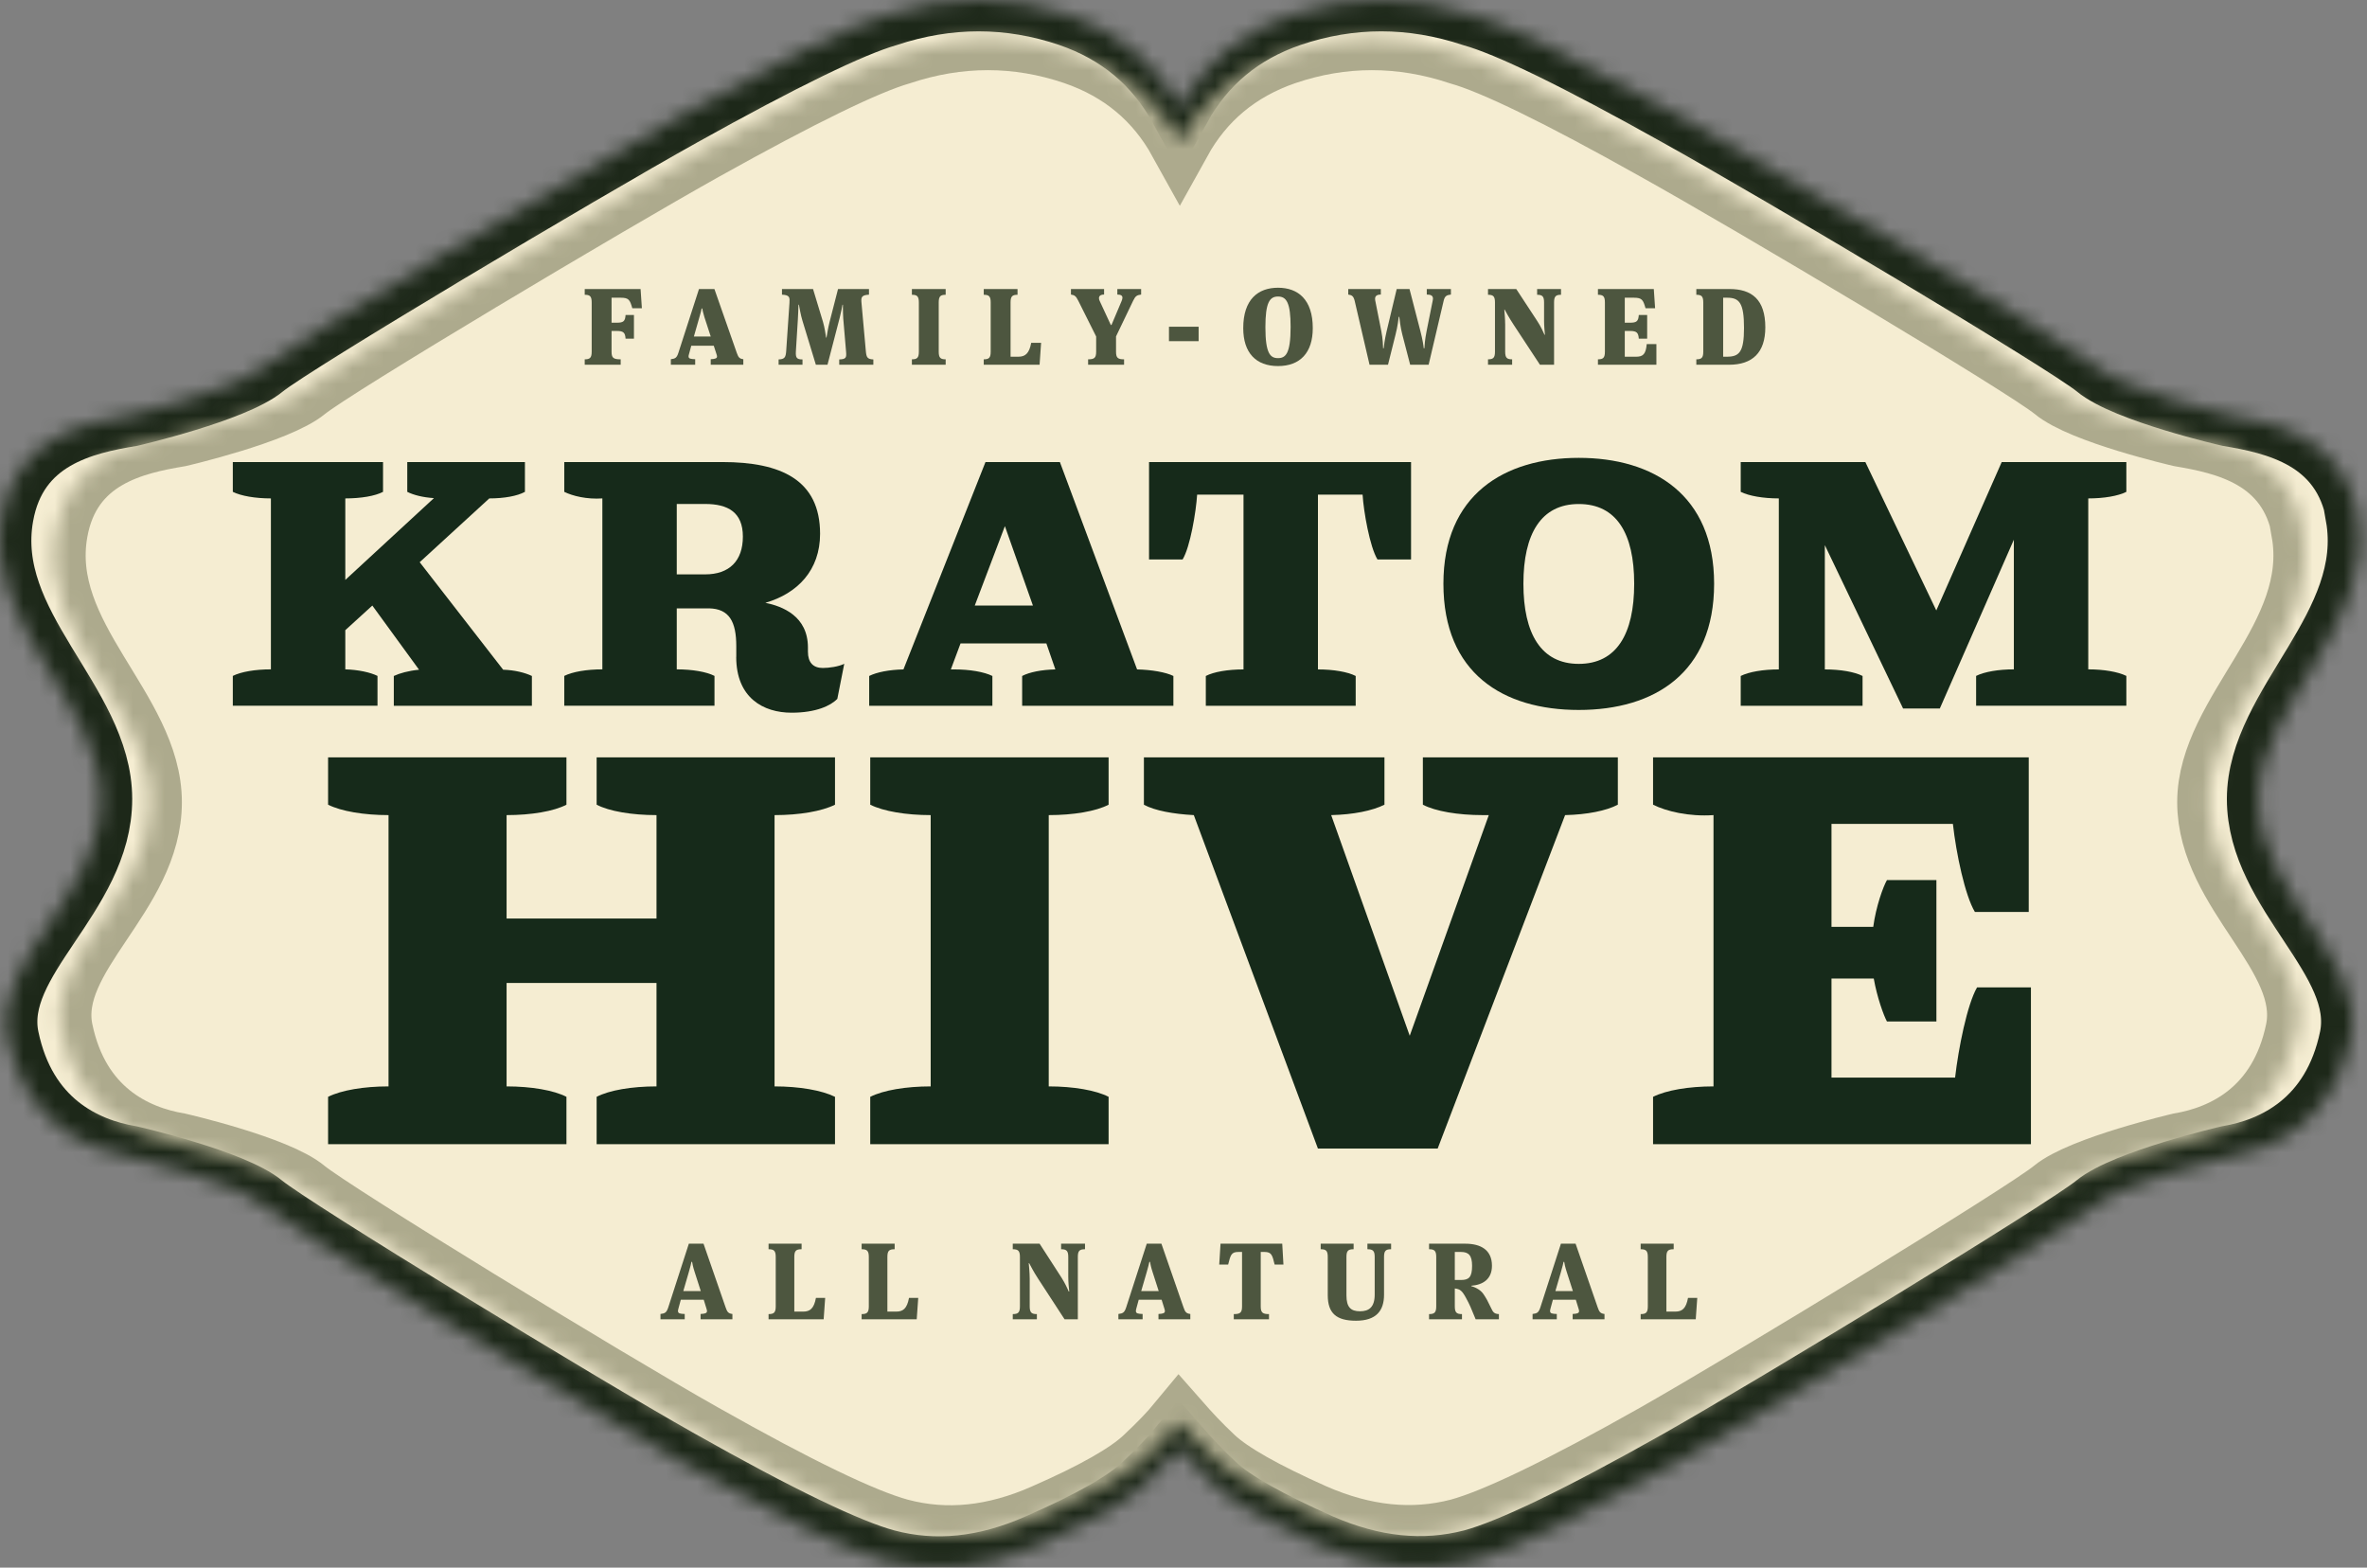 <?xml version="1.0" encoding="UTF-8"?>
<svg xmlns="http://www.w3.org/2000/svg" width="151" height="100" viewBox="0 0 151 100" fill="none">
  <rect x="0" y="0" width="151" height="100" fill="#808080" stroke="none"/>
  <mask id="path-1-inside-1_1_926" fill="white">
    <path d="M150.399 32.928C149.515 27.878 145.09 26.971 142.168 26.476C142.168 26.476 135.604 24.971 133.731 23.404C131.858 21.858 113.503 10.931 107.041 7.344C100.6 3.737 96.237 1.613 93.953 0.974C90.043 -0.325 86.154 -0.325 82.326 0.974C79.137 2.067 76.811 4.046 75.268 6.829C73.725 4.046 71.399 2.067 68.21 0.974C64.382 -0.325 60.493 -0.325 56.583 0.974C54.299 1.634 49.936 3.757 43.495 7.344C37.054 10.931 18.698 21.858 16.805 23.404C14.933 24.95 8.368 26.476 8.368 26.476C5.425 26.971 1.022 27.878 0.137 32.928C-1.098 39.958 6.434 44.762 6.434 50.967C6.434 57.172 -0.542 61.193 0.487 66.202C1.598 71.541 5.384 73.314 8.327 73.809C8.327 73.809 14.891 75.314 16.764 76.881C18.637 78.427 36.951 89.601 43.331 93.188C49.689 96.775 54.093 98.898 56.542 99.558C59.649 100.383 62.859 100.053 66.214 98.569C69.568 97.105 71.811 95.827 72.943 94.755C73.889 93.868 74.63 93.106 75.227 92.384C75.844 93.085 76.564 93.868 77.511 94.755C78.663 95.827 80.906 97.084 84.24 98.569C87.594 100.032 90.805 100.362 93.912 99.558C96.361 98.898 100.765 96.775 107.123 93.188C113.482 89.58 131.817 78.427 133.69 76.881C135.562 75.335 142.127 73.809 142.127 73.809C145.07 73.314 148.856 71.541 149.967 66.202C150.996 61.193 144.061 57.008 144.061 50.967C144.061 44.927 151.593 39.958 150.358 32.928H150.399Z"></path>
  </mask>
  <path d="M150.399 32.928C149.515 27.878 145.09 26.971 142.168 26.476C142.168 26.476 135.604 24.971 133.731 23.404C131.858 21.858 113.503 10.931 107.041 7.344C100.6 3.737 96.237 1.613 93.953 0.974C90.043 -0.325 86.154 -0.325 82.326 0.974C79.137 2.067 76.811 4.046 75.268 6.829C73.725 4.046 71.399 2.067 68.21 0.974C64.382 -0.325 60.493 -0.325 56.583 0.974C54.299 1.634 49.936 3.757 43.495 7.344C37.054 10.931 18.698 21.858 16.805 23.404C14.933 24.95 8.368 26.476 8.368 26.476C5.425 26.971 1.022 27.878 0.137 32.928C-1.098 39.958 6.434 44.762 6.434 50.967C6.434 57.172 -0.542 61.193 0.487 66.202C1.598 71.541 5.384 73.314 8.327 73.809C8.327 73.809 14.891 75.314 16.764 76.881C18.637 78.427 36.951 89.601 43.331 93.188C49.689 96.775 54.093 98.898 56.542 99.558C59.649 100.383 62.859 100.053 66.214 98.569C69.568 97.105 71.811 95.827 72.943 94.755C73.889 93.868 74.63 93.106 75.227 92.384C75.844 93.085 76.564 93.868 77.511 94.755C78.663 95.827 80.906 97.084 84.24 98.569C87.594 100.032 90.805 100.362 93.912 99.558C96.361 98.898 100.765 96.775 107.123 93.188C113.482 89.58 131.817 78.427 133.69 76.881C135.562 75.335 142.127 73.809 142.127 73.809C145.07 73.314 148.856 71.541 149.967 66.202C150.996 61.193 144.061 57.008 144.061 50.967C144.061 44.927 151.593 39.958 150.358 32.928H150.399Z" fill="#F5EDD2" stroke="#1D2819" stroke-width="4" mask="url(#path-1-inside-1_1_926)"></path>
  <mask id="path-2-inside-2_1_926" fill="white">
    <path d="M146.939 33.937C146.095 29.111 141.874 28.244 139.086 27.771C139.086 27.771 132.824 26.333 131.038 24.836C129.251 23.359 111.741 12.92 105.577 9.492C99.433 6.045 95.271 4.017 93.092 3.406C89.362 2.165 85.652 2.165 82.001 3.406C78.958 4.45 76.74 6.341 75.267 9C73.795 6.341 71.577 4.45 68.534 3.406C64.883 2.165 61.172 2.165 57.443 3.406C55.264 4.036 51.102 6.065 44.958 9.492C38.813 12.92 21.303 23.359 19.497 24.836C17.71 26.314 11.448 27.771 11.448 27.771C8.641 28.244 4.44 29.111 3.596 33.937C2.418 40.653 9.603 45.243 9.603 51.172C9.603 57.1 2.948 60.941 3.93 65.728C4.99 70.829 8.602 72.523 11.409 72.996C11.409 72.996 17.671 74.434 19.457 75.931C21.244 77.408 38.715 88.084 44.801 91.511C50.867 94.939 55.067 96.967 57.403 97.598C60.368 98.386 63.43 98.07 66.63 96.652C69.83 95.254 71.969 94.032 73.049 93.008C73.952 92.161 74.659 91.433 75.228 90.743C75.817 91.413 76.504 92.161 77.407 93.008C78.506 94.032 80.646 95.234 83.826 96.652C87.026 98.051 90.088 98.366 93.053 97.598C95.389 96.967 99.59 94.939 105.655 91.511C111.721 88.064 129.212 77.408 130.999 75.931C132.785 74.454 139.047 72.996 139.047 72.996C141.854 72.523 145.466 70.829 146.526 65.728C147.508 60.941 140.892 56.943 140.892 51.172C140.892 45.4 148.077 40.653 146.899 33.937H146.939Z"></path>
  </mask>
  <path d="M146.939 33.937C146.095 29.111 141.874 28.244 139.086 27.771C139.086 27.771 132.824 26.333 131.038 24.836C129.251 23.359 111.741 12.92 105.577 9.492C99.433 6.045 95.271 4.017 93.092 3.406C89.362 2.165 85.652 2.165 82.001 3.406C78.958 4.45 76.74 6.341 75.267 9C73.795 6.341 71.577 4.45 68.534 3.406C64.883 2.165 61.172 2.165 57.443 3.406C55.264 4.036 51.102 6.065 44.958 9.492C38.813 12.92 21.303 23.359 19.497 24.836C17.71 26.314 11.448 27.771 11.448 27.771C8.641 28.244 4.44 29.111 3.596 33.937C2.418 40.653 9.603 45.243 9.603 51.172C9.603 57.1 2.948 60.941 3.93 65.728C4.99 70.829 8.602 72.523 11.409 72.996C11.409 72.996 17.671 74.434 19.457 75.931C21.244 77.408 38.715 88.084 44.801 91.511C50.867 94.939 55.067 96.967 57.403 97.598C60.368 98.386 63.43 98.07 66.63 96.652C69.83 95.254 71.969 94.032 73.049 93.008C73.952 92.161 74.659 91.433 75.228 90.743C75.817 91.413 76.504 92.161 77.407 93.008C78.506 94.032 80.646 95.234 83.826 96.652C87.026 98.051 90.088 98.366 93.053 97.598C95.389 96.967 99.59 94.939 105.655 91.511C111.721 88.064 129.212 77.408 130.999 75.931C132.785 74.454 139.047 72.996 139.047 72.996C141.854 72.523 145.466 70.829 146.526 65.728C147.508 60.941 140.892 56.943 140.892 51.172C140.892 45.4 148.077 40.653 146.899 33.937H146.939Z" stroke="#ADAA8D" stroke-width="4" mask="url(#path-2-inside-2_1_926)"></path>
  <path d="M17.282 42.698V31.794C16.287 31.794 15.383 31.638 14.852 31.375V29.474H24.435V31.375C23.927 31.642 23.023 31.794 22.028 31.794V36.993L27.682 31.775C26.976 31.729 26.379 31.577 25.981 31.375V29.474H33.487V31.375C33.001 31.642 32.162 31.794 31.213 31.794L26.774 35.863L32.098 42.721C32.849 42.743 33.51 42.918 33.931 43.12V45.022H25.123V43.12C25.498 42.945 26.049 42.789 26.733 42.721L23.752 38.628L22.028 40.199V42.698C22.867 42.721 23.638 42.896 24.082 43.116V45.018H14.852V43.116C15.383 42.85 16.287 42.698 17.282 42.698Z" fill="#162A1A"></path>
  <path d="M46.97 41.903V41.218C46.97 39.67 46.529 38.83 45.227 38.807H43.173V42.698C44.168 42.698 45.071 42.854 45.58 43.116V45.018H35.997V43.116C36.528 42.85 37.432 42.698 38.427 42.698V31.794C37.432 31.862 36.528 31.638 35.997 31.375V29.474H46.089C49.799 29.474 52.316 30.6 52.316 34.053C52.316 36.373 50.881 37.856 48.827 38.453C49.909 38.674 51.541 39.294 51.541 41.306V41.572C51.541 42.257 51.872 42.61 52.491 42.61C52.889 42.61 53.504 42.523 53.858 42.344L53.417 44.577C52.999 45.018 52.05 45.463 50.501 45.463C48.69 45.463 46.966 44.512 46.966 41.903H46.97ZM44.984 36.639C46.529 36.639 47.391 35.776 47.391 34.228C47.391 32.68 46.442 32.148 44.984 32.148H43.173V36.639H44.984Z" fill="#162A1A"></path>
  <path d="M57.636 42.698L62.868 29.474H67.614L72.539 42.702C73.465 42.724 74.373 42.88 74.855 43.12V45.022H65.207V43.12C65.67 42.877 66.445 42.721 67.325 42.702L66.752 41.043H61.277L60.658 42.702H60.878C61.873 42.702 62.777 42.858 63.308 43.12V45.022H55.449V43.12C55.934 42.877 56.728 42.721 57.636 42.702V42.698ZM65.894 38.628L64.106 33.562L62.184 38.628H65.894Z" fill="#162A1A"></path>
  <path d="M79.328 42.698V31.554H76.37C76.301 32.638 75.929 34.894 75.443 35.688H73.302V29.474H90.016V35.688H87.874C87.388 34.894 86.99 32.634 86.925 31.554H84.077V42.702C85.072 42.702 85.976 42.858 86.485 43.12V45.022H76.924V43.12C77.433 42.854 78.337 42.702 79.331 42.702L79.328 42.698Z" fill="#162A1A"></path>
  <path d="M92.081 37.236C92.081 31.554 95.966 29.207 100.716 29.207C105.466 29.207 109.35 31.554 109.35 37.236C109.35 42.918 105.553 45.288 100.716 45.288C95.878 45.288 92.081 42.941 92.081 37.236ZM100.716 42.348C103.123 42.348 104.251 40.446 104.251 37.236C104.251 34.026 103.123 32.151 100.716 32.151C98.308 32.151 97.184 34.053 97.184 37.236C97.184 40.419 98.308 42.348 100.716 42.348Z" fill="#162A1A"></path>
  <path d="M116.413 34.783V42.702C117.407 42.702 118.311 42.858 118.82 43.12V45.022H111.047V43.12C111.579 42.854 112.483 42.702 113.478 42.702V31.794C112.483 31.794 111.579 31.638 111.047 31.375V29.474H118.998L123.524 38.94L127.697 29.474H135.648V31.375C135.116 31.642 134.213 31.794 133.218 31.794V42.698C134.213 42.698 135.116 42.854 135.648 43.116V45.018H126.064V43.116C126.596 42.85 127.5 42.698 128.472 42.698V34.426L123.748 45.197H121.406L116.416 34.779L116.413 34.783Z" fill="#162A1A"></path>
  <path d="M24.786 69.301V51.996C23.211 51.996 21.771 51.752 20.93 51.331V48.311H36.136V51.331C35.332 51.752 33.892 51.996 32.317 51.996V58.593H41.881V51.996C40.305 51.996 38.866 51.752 38.062 51.331V48.311H53.268V51.331C52.426 51.752 50.991 51.996 49.412 51.996V69.301C50.987 69.301 52.426 69.549 53.268 69.966V72.986H38.062V69.966C38.866 69.545 40.305 69.301 41.881 69.301V62.704H32.317V69.301C33.892 69.301 35.332 69.549 36.136 69.966V72.986H20.93V69.966C21.771 69.545 23.206 69.301 24.786 69.301Z" fill="#162A1A"></path>
  <path d="M59.372 69.301V51.996C57.797 51.996 56.357 51.752 55.516 51.331V48.311H70.722V51.331C69.918 51.752 68.478 51.996 66.903 51.996V69.301C68.478 69.301 69.918 69.549 70.722 69.966V72.986H55.516V69.966C56.357 69.544 57.792 69.301 59.372 69.301Z" fill="#162A1A"></path>
  <path d="M72.974 51.331V48.311H88.32V51.331C87.549 51.719 86.324 51.963 84.922 51.996L89.932 66.07L94.976 51.996H94.589C93.013 51.996 91.574 51.752 90.77 51.331V48.311H103.208V51.331C102.474 51.719 101.245 51.963 99.843 51.996L91.714 73.267H84.076L76.158 51.996C74.863 51.926 73.671 51.715 72.97 51.331H72.974Z" fill="#162A1A"></path>
  <path d="M109.311 69.301V51.996C107.736 52.103 106.296 51.752 105.455 51.331V48.311H129.421V58.172H125.985C125.354 57.118 124.793 54.45 124.583 52.558H116.838V59.122H119.502C119.675 57.825 120.133 56.561 120.376 56.139H123.531V65.161H120.376C120.166 64.777 119.745 63.616 119.535 62.423H116.838V68.739H124.723C124.934 66.88 125.494 64.071 126.125 62.984H129.561V72.986H105.455V69.966C106.296 69.544 107.732 69.301 109.311 69.301Z" fill="#162A1A"></path>
  <path d="M37.302 23.267V22.921C37.628 22.921 37.746 22.831 37.746 22.436V19.289C37.746 18.894 37.628 18.804 37.302 18.804V18.437H40.865L40.948 19.663H40.338C40.186 19.137 40.123 18.991 39.596 18.991H39.014V20.585H39.347C39.777 20.585 39.881 20.488 39.908 20.093H40.442V21.604H39.908C39.881 21.23 39.784 21.112 39.354 21.112H39.014V22.436C39.014 22.831 39.132 22.921 39.596 22.921V23.267H37.302Z" fill="#4D563F"></path>
  <path d="M45.707 22.588L45.534 22.055H44.099L43.954 22.588C43.933 22.651 43.926 22.699 43.926 22.734C43.926 22.886 44.058 22.9 44.349 22.914V23.267H42.796V22.914C43.074 22.879 43.171 22.831 43.275 22.512L44.591 18.437H45.575L47.003 22.512C47.107 22.803 47.17 22.879 47.419 22.914V23.267H45.34V22.914C45.645 22.9 45.742 22.852 45.742 22.741C45.742 22.699 45.728 22.651 45.707 22.588ZM44.612 20.253L44.266 21.465H45.34L44.938 20.232C44.848 19.941 44.82 19.788 44.799 19.677H44.758C44.744 19.76 44.716 19.913 44.612 20.253Z" fill="#4D563F"></path>
  <path d="M55.436 18.437V18.797C54.958 18.825 54.923 18.956 54.958 19.324L55.235 22.394C55.27 22.782 55.325 22.914 55.714 22.928V23.267H53.537V22.928C53.974 22.914 54.008 22.817 53.974 22.429L53.794 20.315C53.78 20.135 53.773 19.781 53.773 19.594V19.442H53.745C53.724 19.559 53.648 19.975 53.572 20.253L52.789 23.267H52.047L51.188 20.447C51.077 20.086 51.001 19.615 50.966 19.435H50.938C50.931 19.643 50.917 20.128 50.897 20.405L50.772 22.422C50.751 22.817 50.82 22.928 51.195 22.928V23.267H49.67V22.928C50.058 22.914 50.127 22.796 50.155 22.38L50.363 19.324C50.384 18.984 50.391 18.818 49.885 18.797V18.437H51.867L52.505 20.544C52.602 20.869 52.678 21.368 52.699 21.535H52.726C52.754 21.375 52.823 20.925 52.92 20.544L53.461 18.437H55.436Z" fill="#4D563F"></path>
  <path d="M58.617 22.436V19.289C58.617 18.894 58.499 18.804 58.173 18.804V18.437H60.328V18.804C60.003 18.804 59.885 18.894 59.885 19.289V22.436C59.885 22.831 60.003 22.921 60.328 22.921V23.267H58.173V22.921C58.499 22.921 58.617 22.831 58.617 22.436Z" fill="#4D563F"></path>
  <path d="M64.468 19.289V22.755H64.967C65.397 22.755 65.66 22.553 65.785 21.867H66.416L66.319 23.267H62.757V22.921C63.082 22.921 63.2 22.831 63.2 22.436V19.289C63.2 18.894 63.082 18.804 62.757 18.804V18.437H64.912V18.804C64.586 18.804 64.468 18.894 64.468 19.289Z" fill="#4D563F"></path>
  <path d="M70.864 20.731H70.905L71.55 19.206C71.584 19.123 71.605 19.053 71.605 18.991C71.605 18.86 71.508 18.79 71.279 18.79V18.437H72.797V18.79C72.52 18.825 72.43 18.887 72.284 19.192L71.196 21.459V22.436C71.196 22.831 71.314 22.921 71.709 22.921V23.267H69.415V22.921C69.81 22.921 69.928 22.831 69.928 22.436V21.465L68.791 19.192C68.639 18.887 68.556 18.825 68.32 18.79V18.437H70.434V18.79C70.212 18.79 70.108 18.88 70.108 19.019C70.108 19.074 70.122 19.137 70.157 19.206L70.864 20.731Z" fill="#4D563F"></path>
  <path d="M76.465 21.763H74.573V20.842H76.465V21.763Z" fill="#4D563F"></path>
  <path d="M81.529 23.351C80.129 23.351 79.311 22.512 79.311 20.932C79.311 19.102 80.254 18.354 81.529 18.354C82.804 18.354 83.747 19.102 83.747 20.932C83.747 22.512 82.929 23.351 81.529 23.351ZM81.529 18.915C80.989 18.915 80.725 19.31 80.725 20.876C80.725 22.553 81.037 22.845 81.529 22.845C82.021 22.845 82.333 22.553 82.333 20.855C82.333 19.31 82.07 18.915 81.529 18.915Z" fill="#4D563F"></path>
  <path d="M89.96 23.267L89.454 21.32C89.343 20.897 89.281 20.35 89.267 20.211H89.232C89.212 20.35 89.163 20.814 89.031 21.327L88.546 23.267H87.368L86.425 19.213C86.349 18.887 86.245 18.825 86.01 18.79V18.437H88.089V18.79C87.832 18.79 87.721 18.887 87.721 19.06C87.721 19.088 87.721 19.116 87.728 19.151L88.123 21.14C88.213 21.59 88.234 22.103 88.234 22.221H88.269C88.283 22.117 88.324 21.701 88.456 21.14L89.101 18.437H89.918L90.612 21.119C90.757 21.68 90.812 22.055 90.826 22.214H90.868C90.875 22.082 90.896 21.68 91.007 21.126L91.402 19.157C91.409 19.123 91.415 19.081 91.415 19.047C91.415 18.846 91.256 18.79 91.02 18.79V18.437H92.559V18.79C92.296 18.825 92.171 18.866 92.095 19.192L91.138 23.267H89.96Z" fill="#4D563F"></path>
  <path d="M98.502 20.488V19.289C98.502 18.894 98.384 18.804 98.059 18.804V18.437H99.583V18.804C99.258 18.804 99.14 18.894 99.14 19.289V23.267H98.239L96.562 20.717C96.257 20.253 96.063 19.885 95.986 19.747H95.966C95.979 19.892 96.021 20.37 96.021 20.717V22.436C96.021 22.831 96.139 22.921 96.465 22.921V23.267H94.926V22.921C95.252 22.921 95.37 22.831 95.37 22.436V19.289C95.37 18.894 95.252 18.804 94.926 18.804V18.437H96.728L98.073 20.488C98.294 20.828 98.447 21.16 98.53 21.355H98.558C98.544 21.216 98.502 20.793 98.502 20.488Z" fill="#4D563F"></path>
  <path d="M101.939 23.267V22.921C102.265 22.921 102.383 22.831 102.383 22.436V19.289C102.383 18.894 102.265 18.804 101.939 18.804V18.437H105.502L105.585 19.663H104.975C104.822 19.137 104.76 18.991 104.233 18.991H103.651V20.585H103.984C104.413 20.585 104.517 20.488 104.545 20.093H105.079V21.604H104.545C104.517 21.23 104.42 21.112 103.991 21.112H103.651V22.755H104.379C104.809 22.755 104.996 22.595 105.051 21.951H105.668V23.267H101.939Z" fill="#4D563F"></path>
  <path d="M108.215 23.267V22.921C108.541 22.921 108.658 22.831 108.658 22.436V19.289C108.658 18.894 108.541 18.804 108.215 18.804V18.437H110.336C111.749 18.437 112.616 19.102 112.616 20.883C112.616 22.498 111.791 23.267 110.301 23.267H108.215ZM109.927 22.755H110.155C110.952 22.755 111.257 22.47 111.257 20.918C111.257 19.324 110.959 18.991 110.183 18.991H109.927V22.755Z" fill="#4D563F"></path>
  <path d="M45.067 83.473L44.894 82.911H43.431L43.279 83.473C43.258 83.542 43.251 83.59 43.251 83.625C43.251 83.791 43.383 83.805 43.681 83.819V84.159H42.135V83.819C42.426 83.784 42.523 83.729 42.634 83.389L43.944 79.335H44.88L46.287 83.389C46.391 83.694 46.46 83.784 46.723 83.819V84.159H44.693V83.819C45.004 83.805 45.101 83.757 45.101 83.632C45.101 83.59 45.088 83.535 45.067 83.473ZM43.937 81.165L43.59 82.357H44.706L44.318 81.151C44.207 80.811 44.173 80.617 44.152 80.492H44.11C44.09 80.596 44.048 80.79 43.937 81.165Z" fill="#4D563F"></path>
  <path d="M50.672 80.18V83.667H51.241C51.678 83.667 51.927 83.466 52.052 82.793H52.641L52.544 84.159H49.03V83.826C49.37 83.826 49.487 83.729 49.487 83.334V80.18C49.487 79.785 49.37 79.688 49.03 79.688V79.335H51.137V79.688C50.783 79.688 50.672 79.785 50.672 80.18Z" fill="#4D563F"></path>
  <path d="M56.61 80.18V83.667H57.178C57.615 83.667 57.864 83.466 57.989 82.793H58.578L58.481 84.159H54.967V83.826C55.307 83.826 55.425 83.729 55.425 83.334V80.18C55.425 79.785 55.307 79.688 54.967 79.688V79.335H57.074V79.688C56.721 79.688 56.61 79.785 56.61 80.18Z" fill="#4D563F"></path>
  <path d="M68.149 81.442V80.18C68.149 79.785 68.031 79.688 67.692 79.688V79.335H69.217V79.688C68.87 79.688 68.759 79.785 68.759 80.18V84.159H67.914L66.23 81.574C65.911 81.088 65.731 80.714 65.654 80.576H65.627C65.64 80.728 65.689 81.192 65.689 81.581V83.334C65.689 83.729 65.807 83.826 66.146 83.826V84.159H64.608V83.826C64.947 83.826 65.065 83.729 65.065 83.334V80.18C65.065 79.785 64.947 79.688 64.608 79.688V79.335H66.32L67.72 81.504C67.934 81.844 68.094 82.183 68.177 82.385H68.212C68.191 82.232 68.149 81.788 68.149 81.442Z" fill="#4D563F"></path>
  <path d="M74.279 83.473L74.105 82.911H72.643L72.49 83.473C72.47 83.542 72.463 83.59 72.463 83.625C72.463 83.791 72.594 83.805 72.892 83.819V84.159H71.347V83.819C71.638 83.784 71.735 83.729 71.846 83.389L73.156 79.335H74.091L75.498 83.389C75.602 83.694 75.672 83.784 75.935 83.819V84.159H73.904V83.819C74.216 83.805 74.313 83.757 74.313 83.632C74.313 83.59 74.299 83.535 74.279 83.473ZM73.149 81.165L72.802 82.357H73.918L73.53 81.151C73.419 80.811 73.385 80.617 73.364 80.492H73.322C73.301 80.596 73.26 80.79 73.149 81.165Z" fill="#4D563F"></path>
  <path d="M77.863 79.335H81.799L81.876 80.666H81.314C81.169 80.07 81.12 79.862 80.67 79.862H80.427V83.334C80.427 83.736 80.552 83.826 80.954 83.826V84.159H78.708V83.826C79.117 83.826 79.235 83.736 79.235 83.334V79.862H78.992C78.542 79.862 78.5 80.07 78.348 80.666H77.779L77.863 79.335Z" fill="#4D563F"></path>
  <path d="M87.697 82.579V80.18C87.697 79.785 87.579 79.688 87.233 79.688V79.335H88.744V79.688C88.404 79.688 88.293 79.785 88.293 80.18V82.592C88.293 83.618 87.787 84.249 86.505 84.249C85.257 84.249 84.703 83.778 84.703 82.62V80.18C84.703 79.785 84.592 79.688 84.252 79.688V79.335H86.353V79.688C86.006 79.688 85.895 79.785 85.895 80.18V82.634C85.895 83.396 86.179 83.646 86.761 83.646C87.33 83.646 87.697 83.389 87.697 82.579Z" fill="#4D563F"></path>
  <path d="M93.861 82.017V82.045C94.201 82.135 94.485 82.329 94.63 82.544C94.811 82.807 94.908 82.987 95.115 83.424C95.24 83.687 95.303 83.812 95.621 83.826V84.159H94.138C93.833 83.417 93.785 83.278 93.514 82.779C93.272 82.336 93.147 82.232 92.808 82.19V83.334C92.808 83.729 92.925 83.826 93.265 83.826V84.159H91.165V83.826C91.505 83.826 91.623 83.729 91.623 83.334V80.18C91.623 79.785 91.505 79.688 91.165 79.688V79.335H93.473C94.464 79.335 95.178 79.73 95.178 80.742C95.178 81.608 94.589 81.962 93.861 82.017ZM93.91 80.749C93.91 80.097 93.702 79.862 93.203 79.862H92.808V81.65H93.203C93.702 81.65 93.91 81.477 93.91 80.749Z" fill="#4D563F"></path>
  <path d="M100.7 83.473L100.527 82.911H99.065L98.912 83.473C98.892 83.542 98.885 83.59 98.885 83.625C98.885 83.791 99.016 83.805 99.314 83.819V84.159H97.769V83.819C98.06 83.784 98.157 83.729 98.268 83.389L99.578 79.335H100.513L101.92 83.389C102.024 83.694 102.094 83.784 102.357 83.819V84.159H100.326V83.819C100.638 83.805 100.735 83.757 100.735 83.632C100.735 83.59 100.721 83.535 100.7 83.473ZM99.571 81.165L99.224 82.357H100.34L99.952 81.151C99.841 80.811 99.806 80.617 99.786 80.492H99.744C99.723 80.596 99.682 80.79 99.571 81.165Z" fill="#4D563F"></path>
  <path d="M106.306 80.18V83.667H106.875C107.311 83.667 107.561 83.466 107.685 82.793H108.275L108.178 84.159H104.664V83.826C105.003 83.826 105.121 83.729 105.121 83.334V80.18C105.121 79.785 105.003 79.688 104.664 79.688V79.335H106.771V79.688C106.417 79.688 106.306 79.785 106.306 80.18Z" fill="#4D563F"></path>
</svg>
